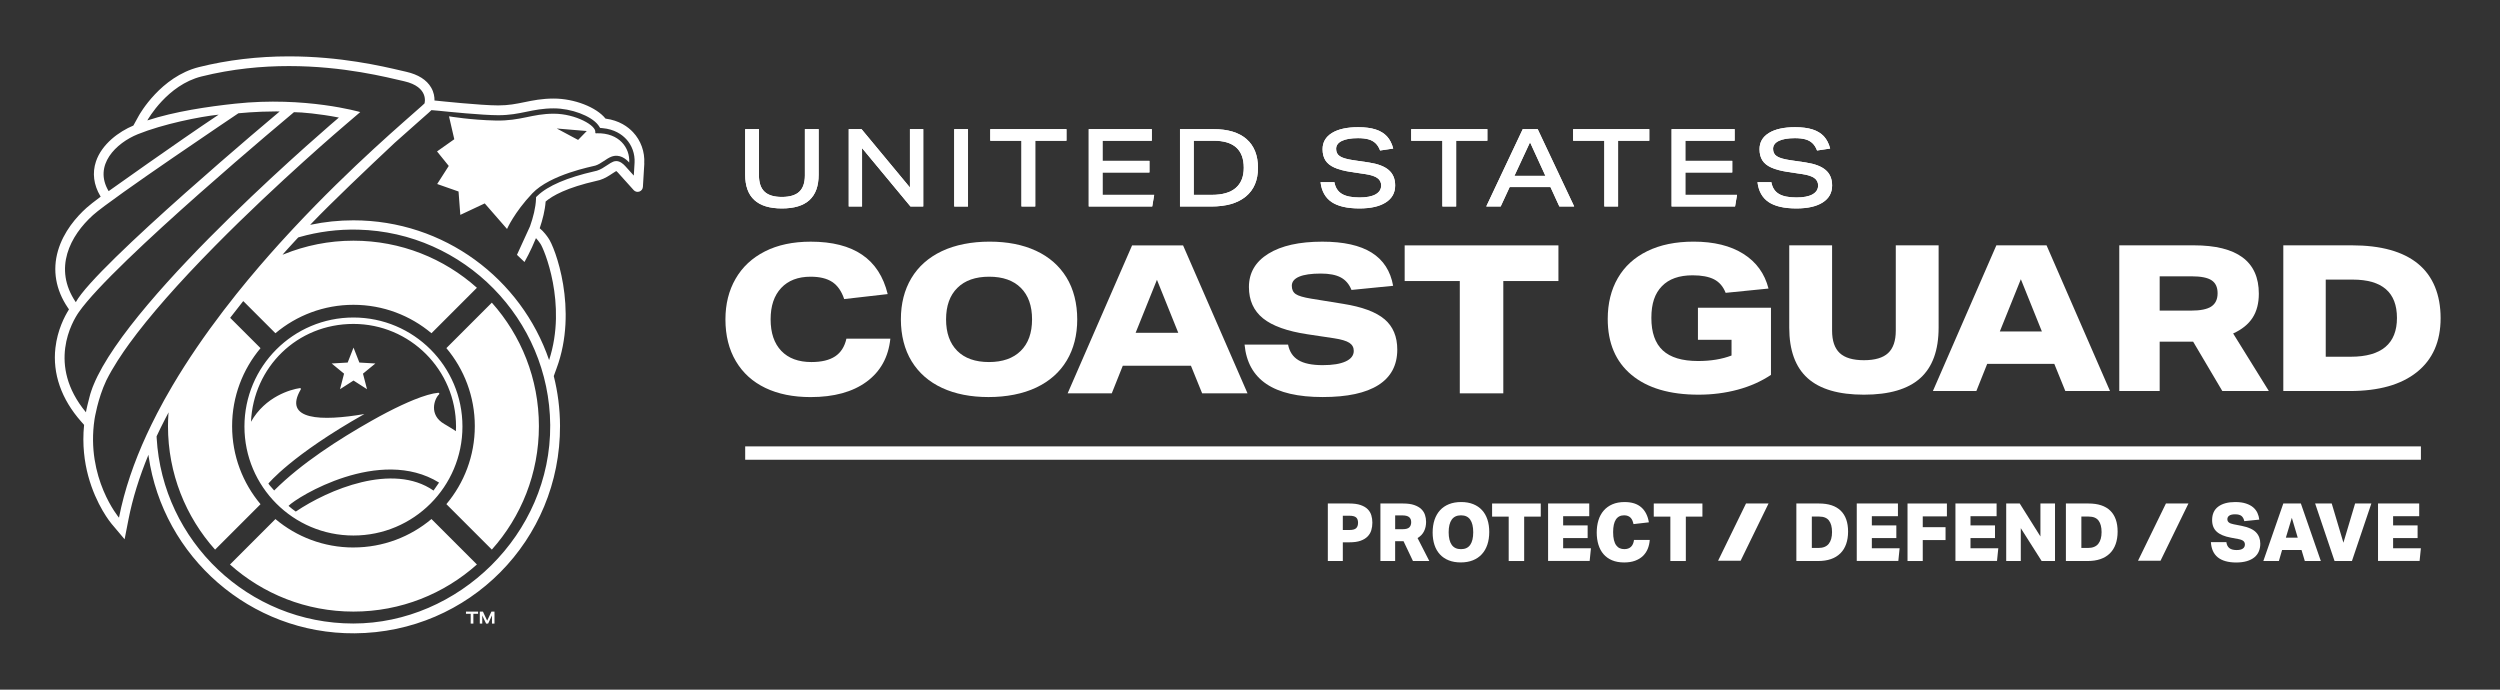 <?xml version="1.0" encoding="UTF-8"?><svg id="uuid-445f1946-036f-4d59-b12b-a87f98900c08" xmlns="http://www.w3.org/2000/svg" viewBox="0 0 1044 288"><rect x="0" y="0" width="1044" height="288" fill="#333333" stroke="none"/><path d="m348.76,148.81c-2.4,1.59-5.7,2.38-9.91,2.38-5.42,0-9.62-1.56-12.59-4.67-2.97-3.12-4.45-7.5-4.45-13.15s1.47-9.97,4.41-13.11c2.94-3.14,7.04-4.71,12.29-4.71,3.81,0,6.82.73,9.04,2.2,2.22,1.47,3.88,3.85,4.98,7.14l18.17-2.08c-1.79-7.33-5.35-12.81-10.69-16.44-5.34-3.63-12.47-5.45-21.42-5.45-7.44,0-13.83,1.35-19.17,4.07-5.34,2.71-9.42,6.52-12.24,11.42-2.83,4.9-4.24,10.56-4.24,16.96,0,6.75,1.46,12.58,4.37,17.48,2.91,4.9,7.02,8.62,12.33,11.16,5.31,2.54,11.6,3.81,18.86,3.81,9.75,0,17.54-2.13,23.36-6.4,5.83-4.27,9.14-10.27,9.95-18h-18.35c-.75,3.35-2.32,5.81-4.72,7.4Z" style="fill:#fff;"/><path d="m578.18,133.32c-3.55-3.03-9.33-5.18-17.35-6.45l-13.33-2.16c-3.17-.52-5.31-1.15-6.4-1.9-1.1-.75-1.64-1.9-1.64-3.46,0-1.67,1.02-2.94,3.07-3.81,2.05-.87,5.06-1.3,9.04-1.3,3.52,0,6.29.53,8.31,1.6,2.02,1.07,3.52,2.81,4.5,5.24l17.39-1.73c-1.1-6.17-4.08-10.78-8.95-13.84-4.87-3.06-11.75-4.59-20.64-4.59-9.58,0-17.08,1.67-22.5,5.02-5.42,3.35-8.13,7.99-8.13,13.93,0,5.54,1.96,9.89,5.88,13.07,3.92,3.17,10.12,5.39,18.6,6.66l10.99,1.65c3.06.46,5.2,1.1,6.45,1.9,1.24.81,1.86,1.93,1.86,3.37,0,1.9-1.12,3.37-3.37,4.41-2.25,1.04-5.45,1.56-9.61,1.56-4.44,0-7.82-.69-10.12-2.08-2.31-1.38-3.75-3.55-4.33-6.49h-18.17c.69,7.33,3.73,12.8,9.13,16.44,5.39,3.64,13.22,5.45,23.49,5.45s18.03-1.67,23.28-5.02c5.25-3.34,7.87-8.28,7.87-14.8,0-5.42-1.77-9.65-5.32-12.68Z" style="fill:#fff;"/><polygon points="586.59 117.36 609.61 117.36 609.61 164.26 627.78 164.26 627.78 117.36 650.8 117.36 650.8 102.47 586.59 102.47 586.59 117.36" style="fill:#fff;"/><path d="m494.04,102.47h-21.28l-26.91,61.78h18.43l4.59-11.51h28.47l4.67,11.51h18.95l-26.91-61.78Zm-19.81,36.52l8.91-22.15,8.91,22.15h-17.82Z" style="fill:#fff;"/><path d="m445.35,115.84c-3-4.87-7.24-8.58-12.72-11.12-5.48-2.54-11.94-3.81-19.38-3.81s-14.38,1.33-19.95,3.98c-5.57,2.65-9.81,6.42-12.72,11.29-2.91,4.88-4.37,10.6-4.37,17.18s1.5,12.65,4.5,17.52c3,4.88,7.24,8.58,12.72,11.12s11.94,3.81,19.38,3.81,14.38-1.33,19.95-3.98c5.57-2.65,9.81-6.41,12.72-11.29,2.91-4.87,4.37-10.6,4.37-17.18s-1.5-12.65-4.5-17.52Zm-19.08,30.68c-3.15,3.11-7.57,4.67-13.28,4.67s-10.12-1.56-13.24-4.67c-3.11-3.12-4.67-7.5-4.67-13.15s1.57-10.04,4.72-13.15c3.14-3.12,7.57-4.67,13.28-4.67s10.12,1.56,13.24,4.67c3.12,3.12,4.67,7.5,4.67,13.15s-1.57,10.04-4.72,13.15Z" style="fill:#fff;"/><path d="m1009.79,110.16c-6.28-5.14-15.49-7.71-27.65-7.71h-28.63v60.84h27.78c12.1,0,21.45-2.64,28.03-7.92,6.59-5.28,9.88-12.78,9.88-22.5s-3.14-17.57-9.42-22.71Zm-28.08,38.81h-10.48v-32.21h11.25c12.33,0,18.49,5.34,18.49,16.02s-6.42,16.19-19.26,16.19Z" style="fill:#fff;"/><path d="m709.03,141.9h14.06v6.56c-3.98,1.53-8.64,2.3-13.97,2.3-6.65,0-11.56-1.48-14.74-4.43-3.18-2.95-4.77-7.47-4.77-13.55s1.46-10.21,4.39-13.25c2.93-3.04,7.2-4.56,12.83-4.56,3.8,0,6.8.57,8.99,1.7,2.19,1.14,3.79,3.01,4.81,5.62l17.9-1.79c-1.59-6.25-5.09-11.08-10.48-14.48-5.4-3.41-12.33-5.11-20.79-5.11-7.5,0-13.95,1.32-19.34,3.96-5.4,2.64-9.5,6.39-12.31,11.25-2.81,4.86-4.22,10.55-4.22,17.08,0,10.06,3.31,17.84,9.93,23.35,6.62,5.51,15.95,8.27,27.99,8.27,5.74,0,11.19-.7,16.36-2.09,5.17-1.39,9.8-3.45,13.89-6.18v-28.03h-30.5v13.38Z" style="fill:#fff;"/><path d="m809.57,102.45h-17.89v35.62c0,4.26-1.07,7.38-3.2,9.37-2.13,1.99-5.5,2.98-10.1,2.98s-7.97-.99-10.1-2.98c-2.13-1.99-3.2-5.11-3.2-9.37v-35.62h-17.89v34.34c0,9.49,2.56,16.53,7.67,21.13,5.11,4.6,12.95,6.9,23.52,6.9s18.41-2.3,23.52-6.9c5.11-4.6,7.67-11.64,7.67-21.13v-34.34Z" style="fill:#fff;"/><path d="m932.56,139.26c3.63-1.65,6.33-3.82,8.09-6.52,1.76-2.7,2.64-6.06,2.64-10.1,0-13.46-9.06-20.19-27.18-20.19h-31.1v60.84h16.87v-20.62h13.97l12.19,20.62h19.43l-14.91-24.03Zm-9.12-11.25c-1.76,1.14-4.57,1.7-8.44,1.7h-13.12v-14.32h13.29c3.92,0,6.72.55,8.39,1.66,1.68,1.11,2.51,2.91,2.51,5.41s-.88,4.4-2.64,5.54Z" style="fill:#fff;"/><path d="m854.64,102.45h-20.96l-26.5,60.84h18.15l4.52-11.33h28.03l4.6,11.33h18.66l-26.5-60.84Zm-19.51,35.96l8.78-21.81,8.78,21.81h-17.55Z" style="fill:#fff;"/><path d="m311.19,53.93v19.04c0,4.7,1.28,8.23,3.83,10.56,2.54,2.34,6.38,3.51,11.51,3.51s8.96-1.17,11.51-3.51c2.55-2.33,3.82-5.86,3.82-10.56v-19.04h-5.74v19.31c0,3.08-.78,5.34-2.33,6.81-1.55,1.46-3.97,2.2-7.26,2.2s-5.71-.73-7.26-2.2c-1.55-1.46-2.33-3.73-2.33-6.81v-19.31h-5.75Z" style="fill:#fff;"/><polygon points="379.99 78.31 359.77 53.93 354.43 53.93 354.43 86.22 359.99 86.22 359.99 61.84 380.21 86.22 385.55 86.22 385.55 53.93 379.99 53.93 379.99 78.31" style="fill:#fff;"/><rect x="398.49" y="53.93" width="5.75" height="32.3" style="fill:#fff;"/><polygon points="432.32 86.22 432.32 58.77 445.35 58.77 445.35 53.93 413.55 53.93 413.55 58.77 426.57 58.77 426.57 86.22 432.32 86.22" style="fill:#fff;"/><polygon points="480.99 58.77 480.99 53.93 454.66 53.93 454.66 86.22 481.17 86.22 481.98 81.39 460.41 81.39 460.41 72.02 480 72.02 480 67.18 460.41 67.18 460.41 58.77 480.99 58.77" style="fill:#fff;"/><path d="m574.46,81.16c-1.55.87-3.79,1.31-6.72,1.31-3.26,0-5.72-.5-7.39-1.52-1.67-1.01-2.71-2.63-3.1-4.86h-5.79c.45,3.74,2,6.5,4.63,8.28,2.64,1.78,6.52,2.67,11.65,2.67,4.7,0,8.36-.84,10.97-2.51,2.61-1.67,3.91-4.03,3.91-7.08,0-2.71-.88-4.85-2.65-6.4-1.76-1.55-4.53-2.61-8.3-3.19l-6.7-.99c-2.59-.39-4.41-.93-5.45-1.63-1.04-.69-1.56-1.72-1.56-3.07,0-1.45.8-2.56,2.4-3.33,1.6-.77,3.84-1.15,6.74-1.15,1.74,0,3.21.17,4.39.5,1.17.33,2.16.88,2.94,1.63.79.75,1.42,1.76,1.9,3.03l5.47-.82c-.54-2.08-1.41-3.77-2.6-5.07-1.19-1.29-2.77-2.26-4.73-2.89-1.96-.63-4.39-.95-7.28-.95-4.7,0-8.36.81-10.97,2.42-2.61,1.61-3.91,3.87-3.91,6.76,0,1.84.39,3.39,1.17,4.64.79,1.25,2.05,2.27,3.8,3.05,1.74.78,4.11,1.4,7.1,1.85l5.79.86c2.26.33,3.93.88,5,1.63,1.07.75,1.61,1.79,1.61,3.12,0,1.6-.78,2.83-2.33,3.71Z" style="fill:#fff;"/><polygon points="589.32 58.77 602.34 58.77 602.34 86.22 608.09 86.22 608.09 58.77 621.12 58.77 621.12 53.93 589.32 53.93 589.32 58.77" style="fill:#fff;"/><polygon points="675.71 86.22 675.71 58.77 688.74 58.77 688.74 53.93 656.94 53.93 656.94 58.77 669.97 58.77 669.97 86.22 675.71 86.22" style="fill:#fff;"/><polygon points="724.38 58.77 724.38 53.93 698.06 53.93 698.06 86.22 724.56 86.22 725.38 81.39 703.8 81.39 703.8 72.02 723.39 72.02 723.39 67.18 703.8 67.18 703.8 58.77 724.38 58.77" style="fill:#fff;"/><path d="m756.93,81.16c-1.55.87-3.79,1.31-6.72,1.31-3.26,0-5.72-.5-7.39-1.52-1.67-1.01-2.71-2.63-3.1-4.86h-5.79c.45,3.74,2,6.5,4.63,8.28,2.64,1.78,6.52,2.67,11.65,2.67,4.7,0,8.36-.84,10.97-2.51,2.61-1.67,3.91-4.03,3.91-7.08,0-2.71-.88-4.85-2.65-6.4-1.76-1.55-4.53-2.61-8.3-3.19l-6.7-.99c-2.59-.39-4.41-.93-5.45-1.63-1.04-.69-1.56-1.72-1.56-3.07,0-1.45.8-2.56,2.4-3.33,1.6-.77,3.84-1.15,6.74-1.15,1.74,0,3.21.17,4.39.5,1.17.33,2.16.88,2.94,1.63.79.75,1.42,1.76,1.9,3.03l5.47-.82c-.54-2.08-1.41-3.77-2.6-5.07-1.19-1.29-2.77-2.26-4.73-2.89-1.96-.63-4.39-.95-7.28-.95-4.7,0-8.36.81-10.97,2.42-2.61,1.61-3.91,3.87-3.91,6.76,0,1.84.39,3.39,1.17,4.64.79,1.25,2.05,2.27,3.8,3.05,1.74.78,4.11,1.4,7.1,1.85l5.79.86c2.26.33,3.93.88,5,1.63,1.07.75,1.61,1.79,1.61,3.12,0,1.6-.78,2.83-2.33,3.71Z" style="fill:#fff;"/><path d="m642.15,53.93h-6.25l-15.24,32.3h6.02l3.75-8.1h17.05l3.71,8.1h6.19l-15.24-32.3Zm-9.73,19.5l6.52-14.02,6.42,14.02h-12.94Z" style="fill:#fff;"/><path d="m520.55,58.09c-3.18-2.77-7.77-4.16-13.77-4.16h-14.02v32.3h13.07c6.24,0,11.05-1.39,14.43-4.18,3.38-2.79,5.07-6.78,5.07-11.96s-1.59-9.21-4.77-11.99Zm-4.52,20.42c-2.25,1.92-5.59,2.87-10.02,2.87h-7.51v-22.62h8.32c8.38,0,12.58,3.77,12.58,11.31,0,3.71-1.13,6.52-3.37,8.43Z" style="fill:#fff;"/><path d="m311.19,53.93v19.04c0,4.7,1.28,8.23,3.83,10.56,2.54,2.34,6.38,3.51,11.51,3.51s8.96-1.17,11.51-3.51c2.55-2.33,3.82-5.86,3.82-10.56v-19.04h-5.74v19.31c0,3.08-.78,5.34-2.33,6.81-1.55,1.46-3.97,2.2-7.26,2.2s-5.71-.73-7.26-2.2c-1.55-1.46-2.33-3.73-2.33-6.81v-19.31h-5.75Z" style="fill:#fff;"/><polygon points="379.99 78.31 359.77 53.93 354.43 53.93 354.43 86.22 359.99 86.22 359.99 61.84 380.21 86.22 385.55 86.22 385.55 53.93 379.99 53.93 379.99 78.31" style="fill:#fff;"/><rect x="398.49" y="53.93" width="5.75" height="32.3" style="fill:#fff;"/><polygon points="432.32 86.22 432.32 58.77 445.35 58.77 445.35 53.93 413.55 53.93 413.55 58.77 426.57 58.77 426.57 86.22 432.32 86.22" style="fill:#fff;"/><polygon points="480.99 58.77 480.99 53.93 454.66 53.93 454.66 86.22 481.17 86.22 481.98 81.39 460.41 81.39 460.41 72.02 480 72.02 480 67.18 460.41 67.18 460.41 58.77 480.99 58.77" style="fill:#fff;"/><path d="m574.46,81.16c-1.55.87-3.79,1.31-6.72,1.31-3.26,0-5.72-.5-7.39-1.52-1.67-1.01-2.71-2.63-3.1-4.86h-5.79c.45,3.74,2,6.5,4.63,8.28,2.64,1.78,6.52,2.67,11.65,2.67,4.7,0,8.36-.84,10.97-2.51,2.61-1.67,3.91-4.03,3.91-7.08,0-2.71-.88-4.85-2.65-6.4-1.76-1.55-4.53-2.61-8.3-3.19l-6.7-.99c-2.59-.39-4.41-.93-5.45-1.63-1.04-.69-1.56-1.72-1.56-3.07,0-1.45.8-2.56,2.4-3.33,1.6-.77,3.84-1.15,6.74-1.15,1.74,0,3.21.17,4.39.5,1.17.33,2.16.88,2.94,1.63.79.75,1.42,1.76,1.9,3.03l5.47-.82c-.54-2.08-1.41-3.77-2.6-5.07-1.19-1.29-2.77-2.26-4.73-2.89-1.96-.63-4.39-.95-7.28-.95-4.7,0-8.36.81-10.97,2.42-2.61,1.61-3.91,3.87-3.91,6.76,0,1.84.39,3.39,1.17,4.64.79,1.25,2.05,2.27,3.8,3.05,1.74.78,4.11,1.4,7.1,1.85l5.79.86c2.26.33,3.93.88,5,1.63,1.07.75,1.61,1.79,1.61,3.12,0,1.6-.78,2.83-2.33,3.71Z" style="fill:#fff;"/><polygon points="589.32 58.77 602.34 58.77 602.34 86.22 608.09 86.22 608.09 58.77 621.12 58.77 621.12 53.93 589.32 53.93 589.32 58.77" style="fill:#fff;"/><polygon points="675.71 86.22 675.71 58.77 688.74 58.77 688.74 53.93 656.94 53.93 656.94 58.77 669.97 58.77 669.97 86.22 675.71 86.22" style="fill:#fff;"/><polygon points="724.38 58.77 724.38 53.93 698.06 53.93 698.06 86.22 724.56 86.22 725.38 81.39 703.8 81.39 703.8 72.02 723.39 72.02 723.39 67.18 703.8 67.18 703.8 58.77 724.38 58.77" style="fill:#fff;"/><path d="m756.93,81.16c-1.55.87-3.79,1.31-6.72,1.31-3.26,0-5.72-.5-7.39-1.52-1.67-1.01-2.71-2.63-3.1-4.86h-5.79c.45,3.74,2,6.5,4.63,8.28,2.64,1.78,6.52,2.67,11.65,2.67,4.7,0,8.36-.84,10.97-2.51,2.61-1.67,3.91-4.03,3.91-7.08,0-2.71-.88-4.85-2.65-6.4-1.76-1.55-4.53-2.61-8.3-3.19l-6.7-.99c-2.59-.39-4.41-.93-5.45-1.63-1.04-.69-1.56-1.72-1.56-3.07,0-1.45.8-2.56,2.4-3.33,1.6-.77,3.84-1.15,6.74-1.15,1.74,0,3.21.17,4.39.5,1.17.33,2.16.88,2.94,1.63.79.75,1.42,1.76,1.9,3.03l5.47-.82c-.54-2.08-1.41-3.77-2.6-5.07-1.19-1.29-2.77-2.26-4.73-2.89-1.96-.63-4.39-.95-7.28-.95-4.7,0-8.36.81-10.97,2.42-2.61,1.61-3.91,3.87-3.91,6.76,0,1.84.39,3.39,1.17,4.64.79,1.25,2.05,2.27,3.8,3.05,1.74.78,4.11,1.4,7.1,1.85l5.79.86c2.26.33,3.93.88,5,1.63,1.07.75,1.61,1.79,1.61,3.12,0,1.6-.78,2.83-2.33,3.71Z" style="fill:#fff;"/><path d="m642.15,53.93h-6.25l-15.24,32.3h6.02l3.75-8.1h17.05l3.71,8.1h6.19l-15.24-32.3Zm-9.73,19.5l6.52-14.02,6.42,14.02h-12.94Z" style="fill:#fff;"/><path d="m520.55,58.09c-3.18-2.77-7.77-4.16-13.77-4.16h-14.02v32.3h13.07c6.24,0,11.05-1.39,14.43-4.18,3.38-2.79,5.07-6.78,5.07-11.96s-1.59-9.21-4.77-11.99Zm-4.52,20.42c-2.25,1.92-5.59,2.87-10.02,2.87h-7.51v-22.62h8.32c8.38,0,12.58,3.77,12.58,11.31,0,3.71-1.13,6.52-3.37,8.43Z" style="fill:#fff;"/><rect x="311.19" y="186.41" width="699.78" height="5.58" style="fill:#fff;"/><g><polygon id="uuid-55c39531-fd5c-425c-9f6f-abe82a9d07a6" points="717.47 234.17 726.88 234.17 738.54 210.26 729.13 210.26 717.47 234.17" style="fill:#fff;"/><polygon id="uuid-17f9bd0d-b635-4508-92c4-4bcca42aea40" points="892.83 234.17 902.23 234.17 913.89 210.26 904.49 210.26 892.83 234.17" style="fill:#fff;"/><path d="m554.5,210.26h8.98c1.88,0,3.45.21,4.69.64,1.24.43,2.23,1,2.96,1.73.73.73,1.24,1.58,1.53,2.54.29.96.44,1.99.44,3.09s-.15,2.18-.45,3.18c-.3,1-.82,1.87-1.57,2.62-.74.75-1.72,1.34-2.94,1.77-1.22.43-2.76.64-4.59.64h-2.79v7.8h-6.26v-24.02Zm6.26,11.07h2.76c1.35,0,2.28-.25,2.81-.76.53-.51.79-1.26.79-2.27s-.27-1.75-.81-2.22c-.54-.47-1.48-.71-2.83-.71h-2.72v5.96Z" style="fill:#fff;"/><path d="m595.54,217.86c0,1.53-.29,2.87-.88,4.02-.58,1.16-1.48,2.09-2.69,2.81l4.91,9.59h-6.83l-3.94-8.28h-3.5v8.28h-6.15v-24.02h9.48c1.86,0,3.41.21,4.64.64,1.23.43,2.22.99,2.95,1.7.73.71,1.24,1.52,1.55,2.44.3.92.45,1.86.45,2.83Zm-12.92,3.13h3.16c1.3,0,2.22-.25,2.74-.76.53-.51.79-1.23.79-2.17s-.28-1.59-.84-2.09c-.56-.49-1.53-.74-2.89-.74h-2.96v5.75Z" style="fill:#fff;"/><path d="m610.18,209.65c1.88,0,3.56.29,5.01.87,1.46.58,2.69,1.41,3.68,2.49,1,1.08,1.76,2.39,2.27,3.94.52,1.55.77,3.29.77,5.21s-.26,3.71-.79,5.28c-.53,1.57-1.3,2.91-2.31,4-1.01,1.1-2.25,1.95-3.73,2.54-1.48.59-3.17.89-5.08.89s-3.56-.29-5.01-.87c-1.46-.58-2.69-1.41-3.68-2.49-1-1.08-1.76-2.39-2.27-3.94-.51-1.55-.77-3.29-.77-5.21s.27-3.71.79-5.28c.53-1.57,1.3-2.9,2.3-4,1.01-1.1,2.26-1.95,3.73-2.54,1.48-.59,3.18-.89,5.08-.89Zm-5.22,12.62c0,2.31.43,4.06,1.28,5.26.85,1.2,2.14,1.8,3.87,1.8s3.01-.6,3.85-1.8c.84-1.2,1.26-2.95,1.26-5.26s-.42-4.06-1.26-5.27c-.84-1.2-2.12-1.8-3.85-1.8s-3.02.6-3.87,1.8c-.85,1.2-1.28,2.95-1.28,5.27Z" style="fill:#fff;"/><path d="m630.03,215.74h-6.93v-5.48h20.32v5.48h-6.93v18.54h-6.46v-18.54Z" style="fill:#fff;"/><path d="m646.48,210.26h17.19v5.31h-10.9v3.83h10.23v5.31h-10.23v4.24h11.61l-.54,5.31h-17.36v-24.02Z" style="fill:#fff;"/><path d="m688.93,225.5c-.09,1.32-.37,2.56-.84,3.7-.47,1.14-1.14,2.14-2.02,2.98-.87.84-1.96,1.5-3.26,1.98-1.3.48-2.81.72-4.54.72-1.95,0-3.64-.3-5.08-.91-1.44-.61-2.62-1.46-3.57-2.56s-1.65-2.42-2.12-3.95c-.47-1.54-.71-3.22-.71-5.06s.24-3.61.73-5.17c.48-1.56,1.21-2.9,2.19-4.02.97-1.12,2.19-2,3.63-2.62,1.45-.63,3.15-.94,5.1-.94,2.96,0,5.28.73,6.95,2.2,1.67,1.47,2.73,3.56,3.18,6.27l-6.42.74c-.11-.51-.26-1-.44-1.45s-.42-.84-.72-1.16-.68-.58-1.13-.77c-.45-.19-.99-.29-1.61-.29-3.07,0-4.61,2.34-4.61,7.03,0,1.3.11,2.41.34,3.31.23.91.54,1.64.96,2.2.42.56.91.97,1.48,1.21.57.25,1.2.37,1.9.37,2.35,0,3.7-1.28,4.04-3.83h6.6Z" style="fill:#fff;"/><path d="m697.54,215.74h-6.93v-5.48h20.32v5.48h-6.93v18.54h-6.46v-18.54Z" style="fill:#fff;"/><path d="m750.16,234.28v-24.02h9.45c3.99,0,7.02,1,9.07,2.99,2.05,2,3.08,4.91,3.08,8.75s-1.08,6.98-3.25,9.1c-2.16,2.12-5.25,3.18-9.27,3.18h-9.08Zm6.46-5.45h2.72c1.97,0,3.42-.58,4.34-1.73.92-1.16,1.38-2.79,1.38-4.89s-.43-3.72-1.28-4.83c-.85-1.11-2.22-1.66-4.1-1.66h-3.06v13.12Z" style="fill:#fff;"/><path d="m775.39,210.26h17.19v5.31h-10.9v3.83h10.23v5.31h-10.23v4.24h11.6l-.54,5.31h-17.36v-24.02Z" style="fill:#fff;"/><path d="m796.58,210.26h16.45v5.38h-10.09v4.51h9.52v5.38h-9.52v8.75h-6.36v-24.02Z" style="fill:#fff;"/><path d="m816.59,210.26h17.19v5.31h-10.9v3.83h10.23v5.31h-10.23v4.24h11.61l-.54,5.31h-17.36v-24.02Z" style="fill:#fff;"/><path d="m837.79,210.26h5.65l8.64,13.76v-13.76h6.09v24.02h-5.58l-8.71-13.72v13.72h-6.09v-24.02Z" style="fill:#fff;"/><path d="m862.72,234.28v-24.02h9.45c3.99,0,7.02,1,9.07,2.99,2.05,2,3.08,4.91,3.08,8.75s-1.08,6.98-3.25,9.1c-2.16,2.12-5.25,3.18-9.27,3.18h-9.08Zm6.46-5.45h2.72c1.97,0,3.42-.58,4.34-1.73.92-1.16,1.38-2.79,1.38-4.89s-.43-3.72-1.28-4.83c-.85-1.11-2.22-1.66-4.1-1.66h-3.06v13.12Z" style="fill:#fff;"/><path d="m929.73,226.37c.14,1.12.55,1.96,1.24,2.51.69.55,1.72.82,3.06.82,1.15,0,2-.2,2.58-.61.57-.4.86-.97.86-1.72,0-.56-.19-1.03-.57-1.39-.38-.37-1.08-.66-2.09-.86l-3.19-.6c-2.67-.49-4.64-1.32-5.92-2.49-1.28-1.17-1.92-2.78-1.92-4.84,0-2.49.86-4.37,2.57-5.64,1.72-1.27,4.07-1.9,7.08-1.9,1.75,0,3.24.2,4.47.61,1.23.4,2.24.94,3.03,1.61.78.67,1.38,1.45,1.78,2.34.41.89.66,1.81.77,2.78l-6.26.64c-.2-.96-.59-1.68-1.16-2.15-.57-.47-1.46-.71-2.68-.71-1.1,0-1.91.19-2.44.56-.53.37-.79.87-.79,1.5,0,.56.21,1.01.64,1.35.42.34,1.11.59,2.05.77l3.26.64c2.83.56,4.83,1.46,6.02,2.71,1.19,1.24,1.78,2.82,1.78,4.73,0,1.19-.2,2.26-.61,3.23-.4.97-1.02,1.79-1.85,2.47-.83.68-1.88,1.22-3.16,1.6-1.28.38-2.78.57-4.51.57-6.66-.05-10.16-2.88-10.49-8.51h6.42Z" style="fill:#fff;"/><path d="m960.84,210.26l8.34,24.02h-6.69l-1.38-4.61h-8.11l-1.34,4.61h-6.49l8.34-24.02h7.33Zm-6.26,14.26h4.95l-2.46-8.28-2.49,8.28Z" style="fill:#fff;"/><path d="m974.91,234.28l-8.11-24.02h6.93l4.88,16.38,4.88-16.38h6.79l-8.11,24.02h-7.26Z" style="fill:#fff;"/><path d="m993.07,210.26h17.19v5.31h-10.9v3.83h10.23v5.31h-10.23v4.24h11.6l-.54,5.31h-17.36v-24.02Z" style="fill:#fff;"/></g><path d="m194.59,255.4h5.06v.93h-1.97v4.08h-1.12v-4.08h-1.97v-.93Zm8.86,3.81l-1.78-3.81h-1.31v5.01h1.03v-3.39l1.6,3.39h.86l1.6-3.42v3.42h1.05v-5.01h-1.28l-1.78,3.81Zm-101.37-81.1c0-25.14,20.38-45.52,45.52-45.52s45.52,20.38,45.52,45.52-20.38,45.52-45.52,45.52-45.52-20.38-45.52-45.52Zm81.27,23.42c-24.68-15.3-59.34,6.03-62.86,9.72.92.82,2.04,1.7,3.03,2.38,13.59-9.17,40.49-20.58,57.52-8.77,0,0,2.34-3.31,2.31-3.33Zm-68.86,3.3c11.33-11.34,27.09-21.43,40.66-29.11,4.42-2.5,8.64-4.7,12.49-6.49,1.83-.85,3.57-1.61,5.21-2.28,4.13-1.66,7.62-2.7,10.17-2.93.38-.03.6.42.32.68-1.89,1.74-4.47,8.54,2.23,12.38.2.12.37.22.56.33.08.05.16.09.24.14,1.78,1.04,3.07,1.86,4.02,2.51.03-.65.05-1.29.05-1.95,0-23.62-19.22-42.84-42.84-42.84s-41.75,18.16-42.79,40.87c5.99-10.58,16.6-13.51,20.44-14.07.3-.04.51.28.36.54-7.61,12.92,8.65,13.38,26.56,10.29-30.55,17.24-40.09,29.04-40.09,29.04.71,1.09,1.61,1.86,2.41,2.88Zm42.27-53.04l-6.69-.39-2.44-6.24-2.44,6.24-6.69.39,5.18,4.25-1.69,6.49,5.64-3.62,5.64,3.62-1.69-6.49,5.18-4.25Zm29.65-6.42c7.4,8.81,11.87,20.17,11.87,32.58s-4.47,23.77-11.87,32.58l18.98,18.98c12.23-13.69,19.66-31.76,19.66-51.56s-7.44-37.87-19.66-51.56l-18.98,18.98Zm-38.81,83.26c-12.41,0-23.77-4.47-32.58-11.87l-18.98,18.98c13.7,12.23,31.76,19.66,51.56,19.66s37.87-7.44,51.56-19.67l-18.98-18.98c-8.81,7.4-20.17,11.87-32.58,11.87Zm121.47-160.38l-.59,9.8c-.06.89-.64,1.66-1.48,1.95-.84.29-1.77.06-2.37-.61l-6.57-7.3c-.31-.35-.56-.55-.73-.66-.41.22-1.12.69-1.53.97-1.44.96-3.21,2.14-5.34,2.79-.08.02-.33.1-1.33.33-12.41,2.83-18.39,6.17-21.27,8.64-.26,3.66-1.25,7.55-2.48,11.16,1.71,1.37,3.14,3.39,3.54,3.99,2.83,3.77,12.66,29.94,3.49,54.56-.03.07-.29.8-.59,1.62-.19.52-.39,1.08-.56,1.56,1.67,6.64,2.58,13.58,2.61,20.73.18,47.79-37.97,86.37-85.76,86.69-43.67.3-79.99-31.99-86.05-73.94,0-.01,0-.03,0-.04l-.06-.59c-3.85,9.33-6.66,18.39-8.34,27.01l-1.62,8.29-5.45-6.46c-.26-.31-6.47-7.77-9.77-20.07-1.51-5.64-2.54-12.88-1.7-21.24l-1.23-1.39c-8.27-9.36-11.99-20.01-10.74-30.79.86-7.46,3.82-13.14,5.66-16.05l-.51-.75c-5.02-7.41-6.44-15.6-4.1-23.69,2.34-8.08,7.78-14.23,11.93-17.96,1.15-1.04,3.22-2.66,5.92-4.67l-.15-.25c-2.79-4.68-3.42-9.68-1.82-14.45,2.45-7.28,9.61-12.49,15.62-15l2.25-4.08c.37-.67,9.18-16.35,25.16-20.34,11.89-2.96,24.52-4.47,37.54-4.47,21.49,0,38.74,4.04,47.03,5.98.72.17,1.37.32,1.95.45,5.04,1.15,8.55,3.37,10.43,6.61,1.16,2,1.42,3.94,1.39,5.39l1.34.13c.18.02,18,1.92,25.28,1.92h0c4.35,0,7.54-.66,10.91-1.35,3.6-.74,7.32-1.51,12.26-1.51,8.57,0,17.83,3.59,21.63,8.37,5.77.75,9.41,3.46,11.49,5.67,3.27,3.47,4.97,8.22,4.68,13.05Zm-223.69,11.56s28.18-20.09,45.93-31.93c-7.83.79-23.3,3.94-33.75,8.16-9.05,3.66-18.66,12.92-12.19,23.78Zm-13.72,46.38c8.17-15.2,85.14-79.65,85.14-79.65-.56,0-1.11-.01-1.67-.01-8.17,0-15.57.77-15.57.77,0,0-52.94,35.53-60.71,42.52-9.48,8.53-16.79,22.22-7.19,36.38Zm6.59,36.73c.27-.82.55-1.58.83-2.2,0,0,0-.02.01-.03,15.63-38.04,102.43-111.6,102.43-111.6-8.27-1.62-15.85-2.23-18.33-2.23h-.44s-75.27,62.7-89.82,83.47c-2.71,3.87-13.47,22.03,2.96,41.84.08-.42.15-.84.24-1.27,0,0,.48-2.26,1.17-4.81.24-1.02.56-2.08.94-3.17Zm27.2,9.99c2.06-3.98,4.25-7.93,6.57-11.85,6.37-10.78,13.6-21.26,21.22-31.24,1.8-2.36,3.62-4.69,5.46-6.99,3.18-3.97,6.4-7.86,9.64-11.63,2.71-3.15,5.42-6.23,8.13-9.24.29-.32.57-.63.86-.94.95-1.05,1.9-2.09,2.85-3.11,0,0,0,0,0,0,.75-.81,1.5-1.62,2.24-2.42,24.62-26.39,47.35-45.5,53.7-51.23.48-.44.88-.8,1.16-1.08,0,0,2.08-6.84-8.52-9.26-7.1-1.62-25.18-6.33-48.09-6.33-11.26,0-23.69,1.14-36.56,4.35-14.23,3.55-22.34,17.9-22.59,18.35,11.44-3.75,25.44-5.8,36.66-7,29.42-3.16,52.26,3.51,52.26,3.51l-6.3,5.39c-.28.23-27.81,23.62-54.28,50.44-15.47,15.68-27.53,29.42-35.84,40.83-2.92,4.01-6.82,9.77-9.64,15.44-3.61,7.66-4.9,16.15-4.9,16.15-3.72,24.6,10.21,41.13,10.21,41.13,2.26-11.59,6.28-23.21,11.55-34.65,1.33-2.88,2.73-5.74,4.21-8.6Zm164.32,4.57c-.34-44.2-36.01-80.5-80.2-81.58-8.49-.21-16.7.88-24.45,3.08l-.56.16-.37.39c-.35.37-.69.75-1.04,1.12-.94,1.02-1.88,2.05-2.83,3.09l-.29.32-.56.62c-.5.56-1,1.12-1.49,1.68l.59-.2c8.97-3.63,18.76-5.65,29.03-5.65,19.8,0,37.87,7.44,51.56,19.67l-18.98,18.98c-8.81-7.4-20.17-11.87-32.58-11.87s-23.77,4.47-32.58,11.87l-13.22-13.22-.24-.19c-1.73,2.17-3.45,4.37-5.11,6.54-.11.15-.22.29-.33.44l12.68,12.66c-7.4,8.81-11.87,20.17-11.87,32.58s4.47,23.77,11.87,32.58l-18.98,18.98c-12.23-13.69-19.67-31.76-19.67-51.56,0-1.69.07-3.36.18-5.02l.08-.76c-.46.87-.92,1.73-1.36,2.59-1.31,2.53-2.53,5.01-3.65,7.41.01.37.02.65.02.65,0,0,0,0,0,0,2.45,43.17,38.34,77.54,82.11,77.54s82.59-37.24,82.24-82.89Zm31.65-119.47c-1.7-1.81-4.78-4.05-9.82-4.5l-.99-.09-.54-.83c-.09-.14-.19-.28-.31-.43-2.95-3.81-11.25-6.91-18.5-6.91-4.52,0-8.03.72-11.42,1.42-3.6.74-6.98,1.44-11.75,1.44h0c-6.61,0-21.02-1.45-24.81-1.85l-3.11-.27-.08.08c-.31.3-.71.67-1.27,1.18-.98.88-2.31,2.05-4,3.53-2.6,2.28-5.98,5.26-9.96,8.84-11.39,10.67-26.58,25.11-34.91,33.83l-.43.45.31-.06c5.73-1.2,11.67-1.83,17.76-1.83,37.9,0,70.09,24.41,81.72,58.36,7.67-23.48-2.27-46.78-3.65-48.61l-.09-.13c-.49-.73-1.12-1.52-1.74-2.19-2.25,5.52-4.62,9.66-4.8,9.98l-3.14-3,5.45-11.91c1.31-3.72,2.36-7.75,2.5-11.38l.03-.82.6-.57c4.34-4.16,12.34-7.59,23.76-10.2.54-.12.9-.21,1.04-.25,1.56-.48,2.93-1.39,4.26-2.28,1.12-.74,1.9-1.25,2.58-1.5.44-.16.85-.24,1.26-.24,1.52,0,2.87,1.14,3.73,2.09l3.58,3.97.32-5.34c.22-3.7-1.08-7.35-3.58-10Zm1.35,9.87c-1.35-1.5-3.98-3.73-7.43-2.46-2.11.78-4.4,3.02-6.72,3.73-1.14.35-18.8,3.63-26.36,11.63-7.56,8-10.52,14.84-10.52,14.84l-9.31-10.68s-8.42,3.95-10.2,4.79l-.74-9.76-8.92-3.13,4.83-7.55-4.89-6.06,7.2-5.09-2.2-9.55h.15s8.92,1.53,19.39,1.74,15.08-2.85,24.21-2.85,18.03,5.05,17.31,7.83l.24.4.46-.06c9.23-.21,13.87,6,13.49,12.21Zm-17.73-13.17l-12.54-1.05,8.92,4.77,3.62-3.72Z" style="fill:#fff;"/></svg>